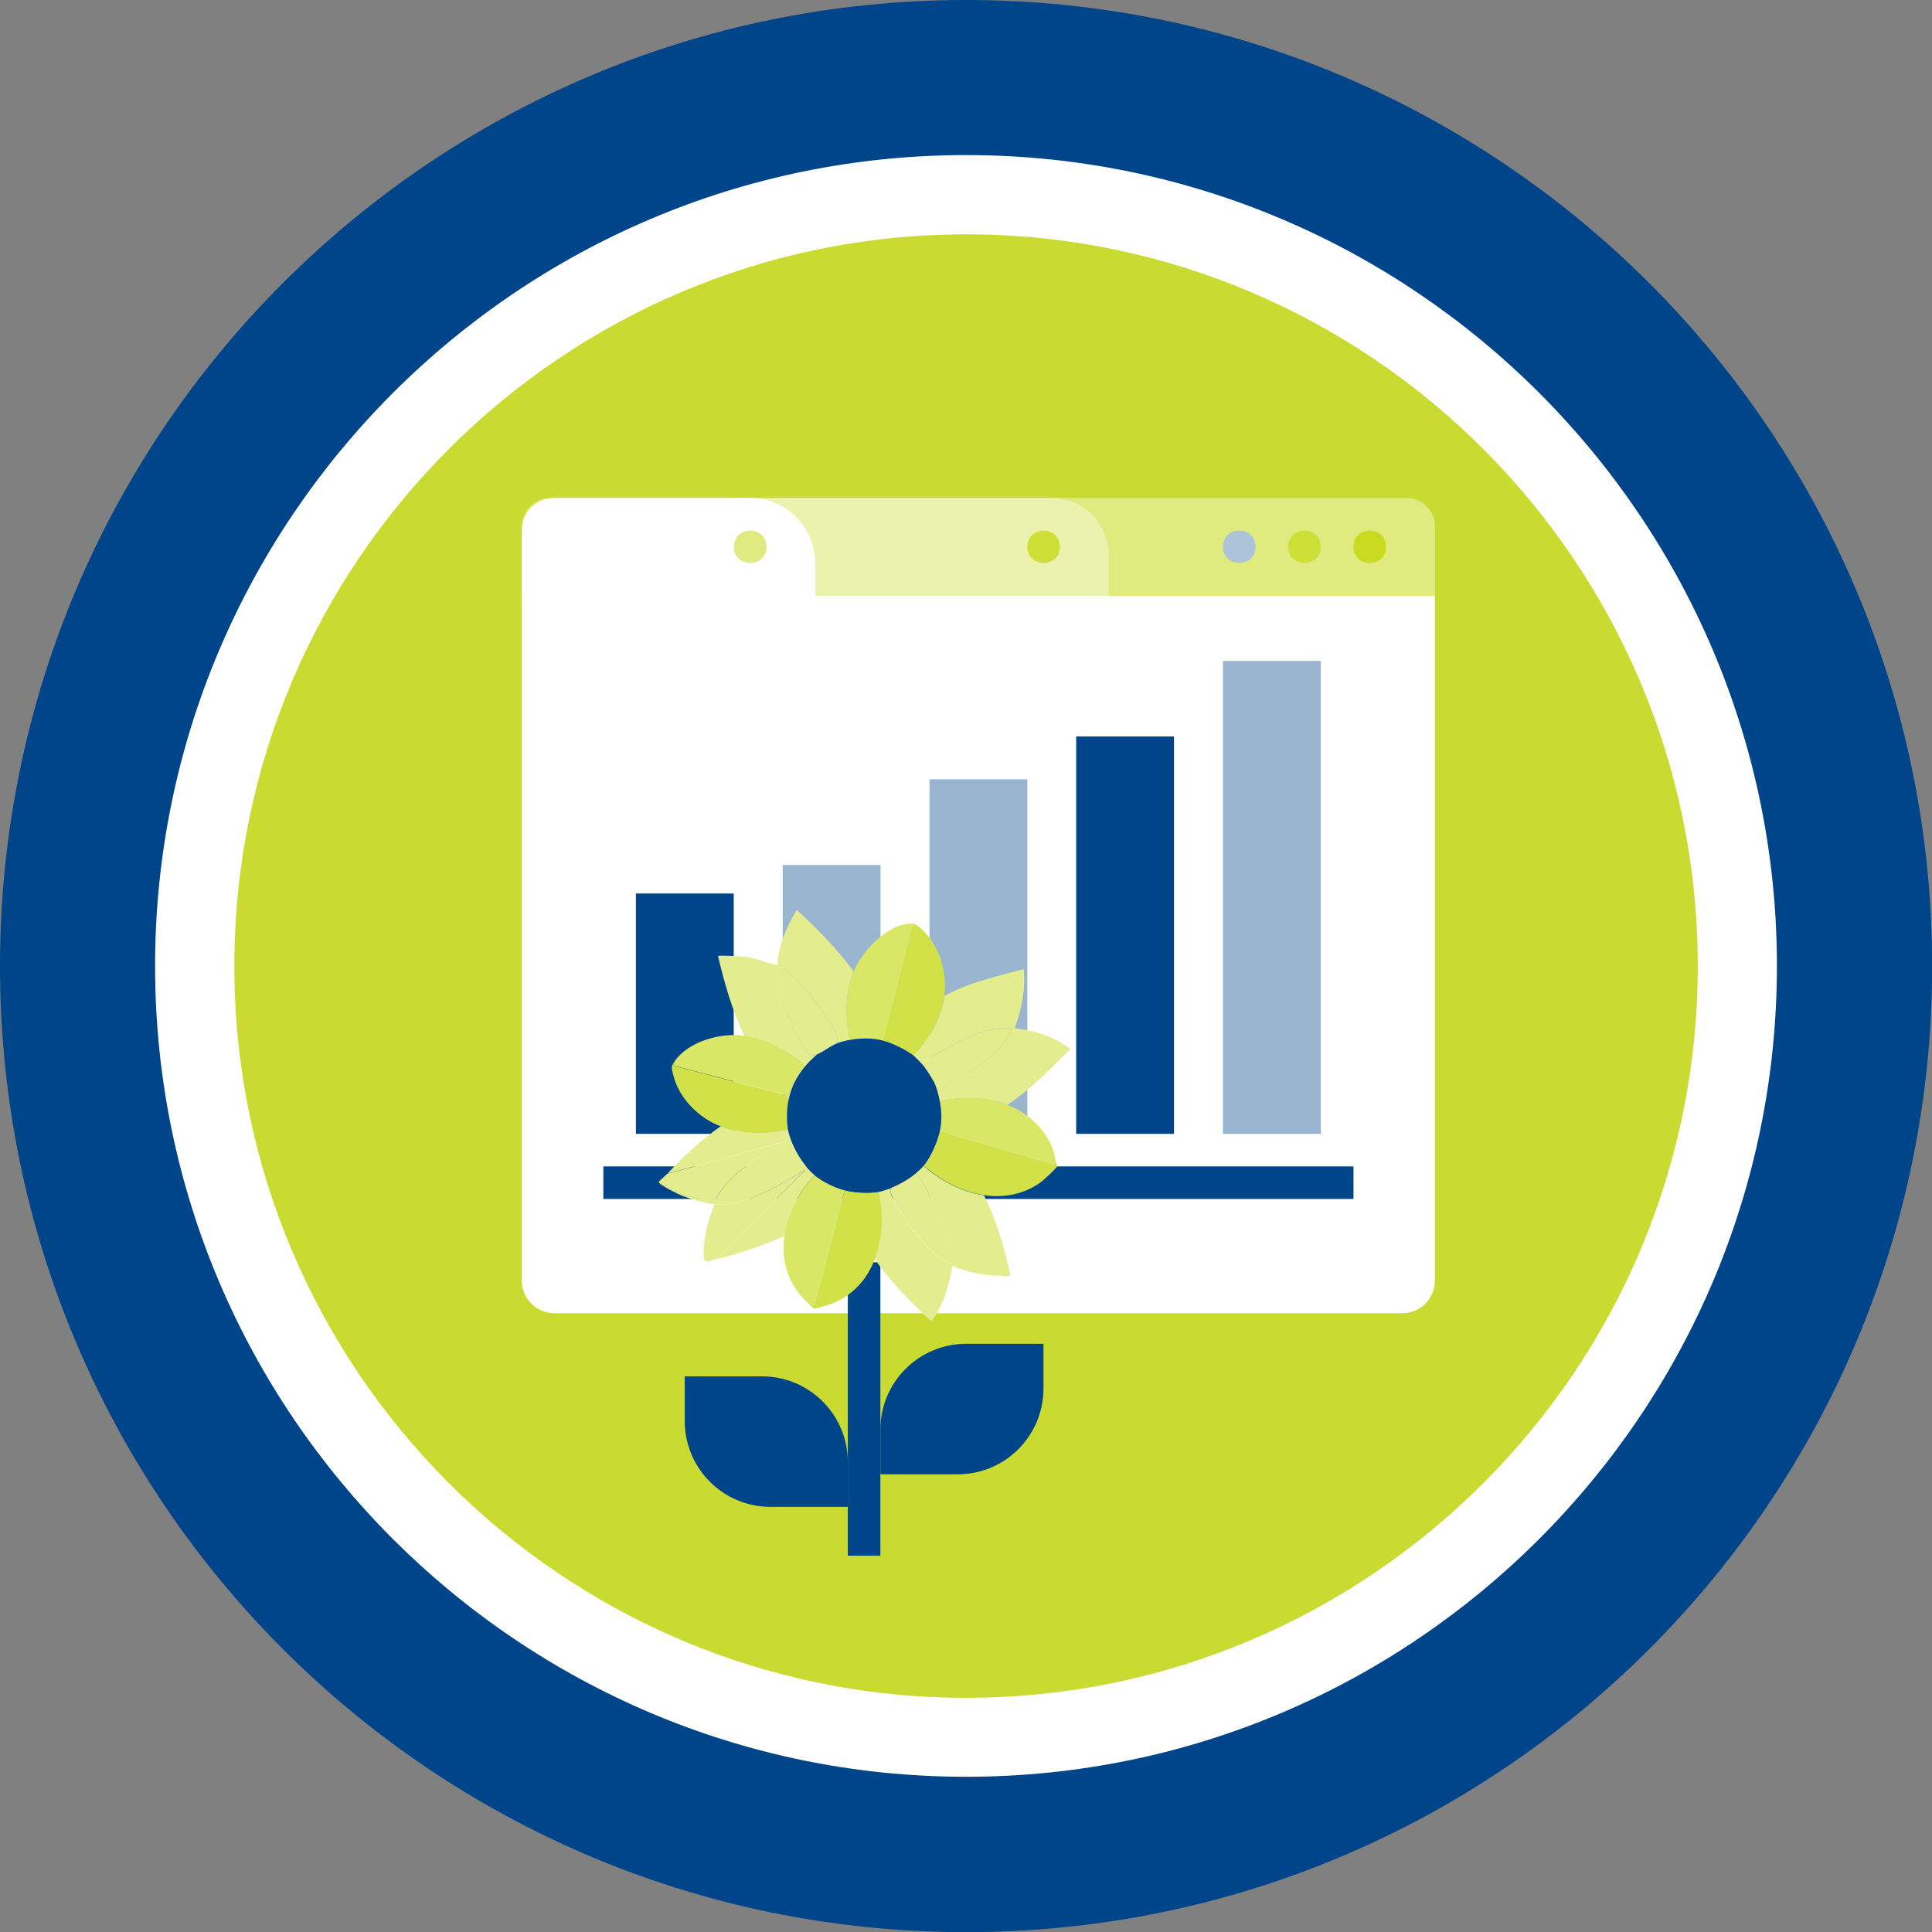 <?xml version="1.0" encoding="UTF-8"?><svg id="uuid-bc6ae531-5c6f-4cec-90c9-9058503e8f90" xmlns="http://www.w3.org/2000/svg" xmlns:xlink="http://www.w3.org/1999/xlink" viewBox="0 0 135.29 135.29"><rect x="0" y="0" width="135.29" height="135.29" fill="#808080" stroke="none"/><defs><style>.uuid-56aa0af5-8615-4f24-8c0f-a1c5a7dc46da{fill:#dae666;}.uuid-e5f840d0-2fce-4f3c-b5ac-309654c350fc{fill:#e0ea80;}.uuid-c8f9ec0a-ce00-4239-932f-cf6ebef87c91{fill:#99b5d0;}.uuid-d89d0f42-d6fc-41a3-bc35-a4603b6a1774{fill:#c9db21;}.uuid-a46077e3-1a72-49de-b42d-48f7083cda7d{fill:#e3ed8e;}.uuid-8d8e1bdc-f0ef-408b-9a01-f41dcd7143a1{fill:#fff;}.uuid-d5227b6c-7257-4719-a0cb-cdddbe6adc5d{fill:none;}.uuid-5112b704-e799-43a3-9720-9cb526eeac94{fill:#ebf2ad;}.uuid-380dfb47-9bd6-4e10-9942-f65778a9d4fa{fill:#c9db30;}.uuid-98053864-ba62-4a2b-993c-6440d34520d3{clip-path:url(#uuid-adbf781a-9828-4642-9181-1b37081c61ec);}.uuid-47caf0dc-c446-4c67-978b-271d1acd30fd{fill:#cedf37;}.uuid-78949720-ecef-4d23-9f6b-e113c2053c03{fill:#d2e147;}.uuid-ba1e2694-a0ec-499e-ad61-3889f7932396{fill:#00458a;}.uuid-ff5b3bf6-8c7a-4b90-b973-5f97bda97609{fill:#e0ea7e;}.uuid-a5a89d78-478d-48a7-82bd-40afd2ea01d9{fill:#adc3da;}</style><clipPath id="uuid-adbf781a-9828-4642-9181-1b37081c61ec"><path class="uuid-d5227b6c-7257-4719-a0cb-cdddbe6adc5d" d="M118.89,67.65c0,28.26-22.99,51.24-51.24,51.24s-51.24-22.99-51.24-51.24,22.99-51.24,51.24-51.24,51.24,23,51.24,51.24Z"/></clipPath></defs><g id="uuid-98e0b17c-9d0f-481d-bbf8-67da8a05be61"><g id="uuid-60c7f0cf-0f19-4f3b-9c29-2a937cd4fad2"><circle class="uuid-8d8e1bdc-f0ef-408b-9a01-f41dcd7143a1" cx="67.65" cy="67.65" r="60.66"/><path class="uuid-ba1e2694-a0ec-499e-ad61-3889f7932396" d="M67.65,10.86c31.31,0,56.78,25.47,56.78,56.78s-25.47,56.78-56.78,56.78S10.86,98.95,10.86,67.65,36.34,10.86,67.65,10.86M67.65,0C30.29,0,0,30.29,0,67.65s30.29,67.65,67.65,67.65,67.65-30.29,67.65-67.65S105,0,67.65,0h0Z"/><g class="uuid-98053864-ba62-4a2b-993c-6440d34520d3"><rect class="uuid-380dfb47-9bd6-4e10-9942-f65778a9d4fa" x="10.87" y="10.59" width="113.56" height="113.84"/><path class="uuid-ff5b3bf6-8c7a-4b90-b973-5f97bda97609" d="M38.54,34.87h59.95c1.1,0,2,.9,2,2v4.85h-63.95v-4.85c0-1.1.9-2,2-2Z"/><path class="uuid-5112b704-e799-43a3-9720-9cb526eeac94" d="M51.38,34.87h22.26c2.21,0,4,1.79,4,4v2.85h-26.26v-6.85h0Z"/><path class="uuid-8d8e1bdc-f0ef-408b-9a01-f41dcd7143a1" d="M100.48,41.72v47.96c0,1.26-1.03,2.28-2.28,2.28h-59.38c-1.26,0-2.28-1.03-2.28-2.28v-52.53c0-1.26,1.03-2.28,2.28-2.28h13.7c2.52,0,4.57,2.04,4.57,4.57v2.28h43.39Z"/><path class="uuid-d89d0f42-d6fc-41a3-bc35-a4603b6a1774" d="M97.06,38.29c0-1.51-2.28-1.51-2.28,0s2.28,1.51,2.28,0Z"/><path class="uuid-47caf0dc-c446-4c67-978b-271d1acd30fd" d="M92.49,38.29c0-1.51-2.28-1.51-2.28,0s2.28,1.51,2.28,0Z"/><path class="uuid-a5a89d78-478d-48a7-82bd-40afd2ea01d9" d="M87.92,38.29c0-1.51-2.28-1.51-2.28,0s2.28,1.51,2.28,0Z"/><path class="uuid-47caf0dc-c446-4c67-978b-271d1acd30fd" d="M74.22,38.29c0-1.51-2.28-1.51-2.28,0s2.28,1.51,2.28,0Z"/><path class="uuid-e5f840d0-2fce-4f3c-b5ac-309654c350fc" d="M53.67,38.29c0-1.51-2.28-1.51-2.28,0s2.28,1.51,2.28,0Z"/><rect class="uuid-ba1e2694-a0ec-499e-ad61-3889f7932396" x="44.53" y="62.57" width="6.85" height="16.83"/><rect class="uuid-c8f9ec0a-ce00-4239-932f-cf6ebef87c91" x="54.81" y="60.57" width="6.85" height="18.83"/><rect class="uuid-c8f9ec0a-ce00-4239-932f-cf6ebef87c91" x="65.09" y="54.57" width="6.85" height="24.83"/><rect class="uuid-ba1e2694-a0ec-499e-ad61-3889f7932396" x="75.36" y="51.57" width="6.85" height="27.83"/><rect class="uuid-c8f9ec0a-ce00-4239-932f-cf6ebef87c91" x="85.64" y="46.28" width="6.85" height="33.12"/><rect class="uuid-ba1e2694-a0ec-499e-ad61-3889f7932396" x="42.25" y="81.68" width="52.53" height="2.28"/><rect class="uuid-ba1e2694-a0ec-499e-ad61-3889f7932396" x="59.37" y="88.39" width="2.28" height="20.55"/><g id="uuid-48210cd2-9d88-489c-9ad5-804da2faf56c"><path class="uuid-a46077e3-1a72-49de-b42d-48f7083cda7d" d="M70.55,77.37c-1.53-.57-3.17-.6-4.75-.25-.09-.48-.23-1.01-.45-1.45.21.03.25.57.37.59s1.74-.92,1.97-1.06c1.19-.77,2.66-1.85,3.18-3.18-1-.17-2.11.22-3.03.59-.4.16-3.18,1.61-3.22,1.84-.02.14.21.13.15.29-.1-.13-.67-.72-.78-.81,1.08-1.12,1.92-2.64,2.15-4.2,1.73-.94,3.67-1.36,5.55-1.87.13,1.42-.14,2.82-.64,4.15,1.4.12,2.79.6,3.91,1.44-1.39,1.39-2.76,2.81-4.4,3.91Z"/><path class="uuid-a46077e3-1a72-49de-b42d-48f7083cda7d" d="M68.9,83.69c.88,1.78,1.45,3.7,1.87,5.64-1.39.07-2.79-.13-4.08-.68-.23,1.37-.63,2.74-1.46,3.88-1.46-1.33-2.84-2.75-3.98-4.36.57-1.52.67-3.14.23-4.7.29-.05.68-.19.96-.3-.16.18-.06.39.01.58.49,1.26,2.31,3.61,3.37,4.34.23.16.49.29.76.39.07-.07-.07-1.5-.11-1.69-.24-1.18-.69-1.7-1.23-2.7-.34-.64-.5-1.44-1.17-1.88.11-.1.51-.47.59-.56,1.22,1.03,2.63,1.8,4.22,2.05Z"/><path class="uuid-a46077e3-1a72-49de-b42d-48f7083cda7d" d="M59.78,68.02c-.62,1.59-.61,3.16-.26,4.8-.3.05-.67.14-.95.25.22-.22.02-.53-.08-.77-.44-1.06-2.7-4.08-3.67-4.47-.04-.02-.33-.11-.36-.09l-.11.11c.02,1.09.3,2.01.71,3.01.05.13.49.78.5.85.01.12-.18-.05-.13.08.04.11,1.09,1.91,1.17,1.99.22.25.38.15.62.05-.28.28-.57.52-.83.83-1.18-1.09-2.66-1.87-4.26-2.11-.85-1.78-1.4-3.68-1.85-5.6.07-.08,1.84.03,2.06.07.71.13,1.39.42,2.09.57.09-1.38.64-2.71,1.37-3.87,1.45,1.32,2.81,2.74,3.99,4.31Z"/><path class="uuid-56aa0af5-8615-4f24-8c0f-a1c5a7dc46da" d="M56.38,74.66c-.62.75-.98,1.44-1.18,2.4l-.2-.39-7.82-2.05.04-.27c.95-1.43,3.28-2.06,4.9-1.82s3.08,1.02,4.26,2.11Z"/><path class="uuid-78949720-ecef-4d23-9f6b-e113c2053c03" d="M55.2,77.06c-.13.6-.14,1.44-.04,2.04-1.54.41-3.2.33-4.7-.23s-2.93-1.96-3.32-3.61c-.1-.44-.18-.53.07-.9l-.04.27,7.82,2.05.2.39Z"/><path class="uuid-78949720-ecef-4d23-9f6b-e113c2053c03" d="M73.94,81.35c0,.07.11.23.08.33-.04.13-.94.96-1.12,1.09-1.15.85-2.59,1.14-4,.92-1.59-.25-3.01-1.02-4.22-2.05.51-.62.96-1.64,1.13-2.42l7.95,2.3.18-.17Z"/><path class="uuid-56aa0af5-8615-4f24-8c0f-a1c5a7dc46da" d="M70.55,77.37c1.64.62,3.19,2.18,3.38,3.98l-.18.17-7.95-2.3c.16-.75.13-1.36,0-2.1,1.58-.36,3.22-.33,4.75.25Z"/><path class="uuid-a46077e3-1a72-49de-b42d-48f7083cda7d" d="M50.13,88.18c-.32.07-.75.36-.82-.02-.19-1.01.31-2.9.72-3.82,2.06.21,4.69-1.42,6.4-2.45l-6.3,6.29Z"/><path class="uuid-a46077e3-1a72-49de-b42d-48f7083cda7d" d="M57.04,82.3c-1.12,1.2-1.88,2.62-2.11,4.26-1.55.67-3.15,1.24-4.8,1.62l6.3-6.29c-1.7,1.03-4.33,2.66-6.4,2.45-.51-.05-1.7-.39-2.2-.58-.23-.09-1.73-.8-1.7-1l1.63.87,2.07.54.22-.08c1.04-1.99,3.26-3.24,5.2-4.23l-8.52,2.33c1.15-1.22,2.37-2.37,3.75-3.33,1.5.57,3.16.64,4.7.23.18,1.06,1.04,2.53,1.87,3.2Z"/><path class="uuid-a46077e3-1a72-49de-b42d-48f7083cda7d" d="M46.13,82.76c.18-.2.4-.37.59-.56l8.52-2.33c-1.95.99-4.16,2.24-5.2,4.23l-.22.08-2.07-.54-1.63-.87Z"/><path class="uuid-78949720-ecef-4d23-9f6b-e113c2053c03" d="M66.13,69.74c-.23,1.56-1.07,3.08-2.15,4.2-.53-.42-1.5-.9-2.16-1.06l2.09-8.2c.32.03.75.49.99.76.97,1.1,1.44,2.87,1.22,4.3Z"/><path class="uuid-56aa0af5-8615-4f24-8c0f-a1c5a7dc46da" d="M63.92,64.68l-2.09,8.2c-.76-.19-1.54-.19-2.31-.05-.35-1.64-.36-3.21.26-4.8.55-1.41,2.5-3.48,4.14-3.34Z"/><path class="uuid-78949720-ecef-4d23-9f6b-e113c2053c03" d="M61.49,83.46c.44,1.56.33,3.18-.23,4.7-.73,1.96-2.23,3.11-4.26,3.48-.2-.16-.37-.36-.55-.53.07-.16.29.25.4.27l.2-.03,2.09-8c.69.18,1.64.23,2.35.12Z"/><path class="uuid-56aa0af5-8615-4f24-8c0f-a1c5a7dc46da" d="M59.14,83.35l-2.09,8-.2.03c-.11-.02-.33-.44-.4-.27-1.27-1.19-1.77-2.84-1.52-4.55.23-1.64.99-3.06,2.11-4.26.58.47,1.38.86,2.1,1.05Z"/><path class="uuid-ba1e2694-a0ec-499e-ad61-3889f7932396" d="M61.83,72.87c.65.16,1.63.65,2.16,1.06.11.09.68.68.78.81.13.17.49.73.59.93.22.44.36.96.45,1.45.13.74.16,1.35,0,2.1s-.62,1.8-1.13,2.42c-.08.1-.48.47-.59.56-.39.34-1.14.77-1.63.96-.28.11-.67.25-.96.3-.7.11-1.66.06-2.35-.12-.72-.19-1.53-.58-2.1-1.05-.84-.68-1.69-2.14-1.87-3.2-.1-.6-.09-1.44.04-2.04.2-.96.56-1.65,1.18-2.4.25-.31.54-.56.83-.83.45-.17.9-.57,1.36-.75.28-.11.65-.2.95-.25.77-.14,1.55-.14,2.31.05Z"/><path class="uuid-a46077e3-1a72-49de-b42d-48f7083cda7d" d="M65.35,75.68c-.1-.2-.45-.76-.59-.93.06-.15-.17-.15-.15-.29.04-.23,2.82-1.68,3.22-1.84.92-.37,2.03-.76,3.03-.59-.52,1.33-1.99,2.41-3.18,3.18-.22.14-1.85,1.09-1.97,1.06s-.16-.56-.37-.59Z"/><path class="uuid-a46077e3-1a72-49de-b42d-48f7083cda7d" d="M62.45,83.16c.49-.19,1.24-.61,1.63-.96.67.44.83,1.25,1.17,1.88.54,1,.99,1.52,1.23,2.7.04.19.18,1.62.11,1.69-.26-.1-.53-.23-.76-.39-1.06-.73-2.88-3.08-3.37-4.34-.08-.19-.18-.4-.01-.58Z"/><path class="uuid-a46077e3-1a72-49de-b42d-48f7083cda7d" d="M58.57,73.07c-.46.18-.91.58-1.36.75-.24.09-.4.2-.62-.05-.08-.09-1.13-1.88-1.17-1.99-.05-.13.14.05.13-.08,0-.07-.44-.72-.5-.85-.41-1-.69-1.92-.71-3.01l.11-.11s.33.08.36.09c.97.4,3.23,3.41,3.67,4.47.1.24.3.55.08.77Z"/></g><path class="uuid-ba1e2694-a0ec-499e-ad61-3889f7932396" d="M67.66,94.1h5.41v3.13c0,3.32-2.69,6.01-6.01,6.01h-5.41v-3.13c0-3.32,2.69-6.01,6.01-6.01Z"/><path class="uuid-ba1e2694-a0ec-499e-ad61-3889f7932396" d="M47.95,96.39h5.41c3.32,0,6.01,2.69,6.01,6.01v3.13h-5.41c-3.32,0-6.01-2.69-6.01-6.01v-3.13h0Z" transform="translate(107.32 201.91) rotate(-180)"/></g></g></g></svg>